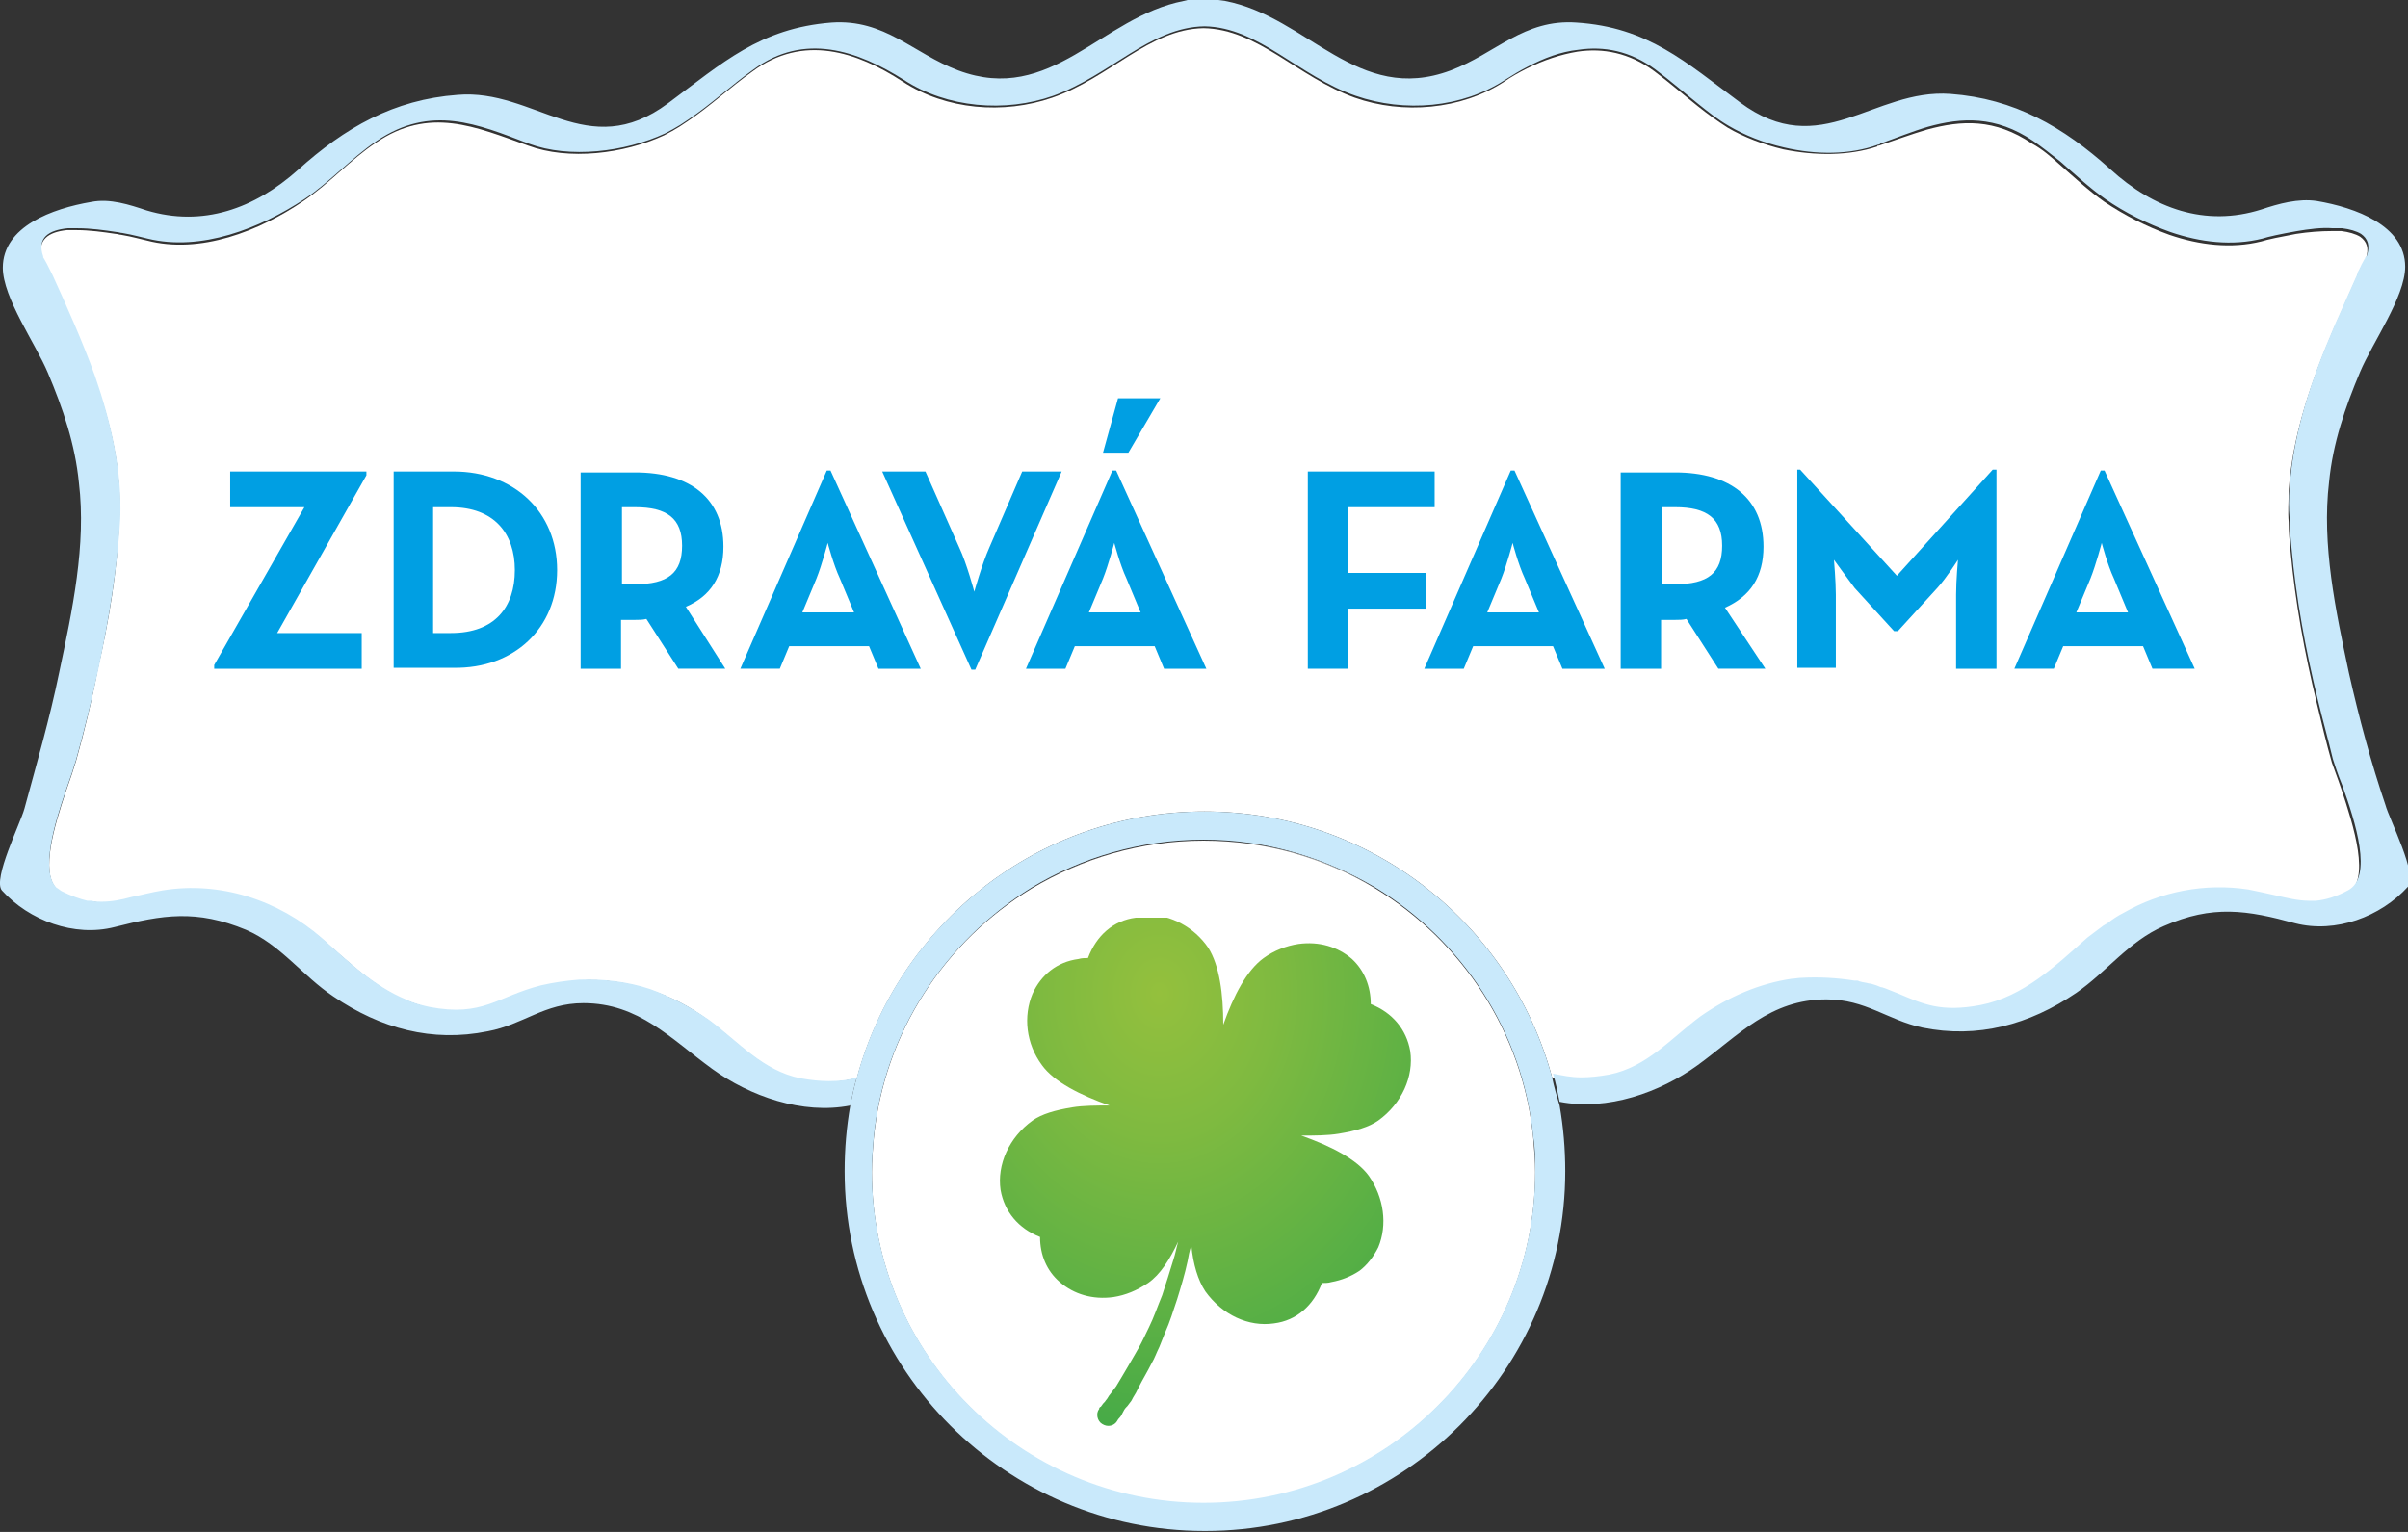 <?xml version="1.0" encoding="utf-8"?>
<!-- Generator: Adobe Illustrator 21.1.0, SVG Export Plug-In . SVG Version: 6.00 Build 0)  -->
<svg version="1.1" id="Vrstva_1" xmlns="http://www.w3.org/2000/svg" xmlns:xlink="http://www.w3.org/1999/xlink" x="0px" y="0px"
	 viewBox="0 0 256.3 163.1" style="enable-background:new 0 0 256.3 163.1;" xml:space="preserve">
<rect x="0" y="0" width="256.3" height="163.1" fill="#333333" stroke="none"/>
<style type="text/css">
	.st0{fill:none;}
	.st1{fill:#C9E9FB;}
	.st2{fill:#FFFFFF;}
	.st3{fill:#009FE3;}
	.st4{clip-path:url(#SVGID_2_);fill:url(#SVGID_3_);}
</style>
<g>
	<path class="st0" d="M245.7,96.1c-1.2,0-2.4-0.3-3.7-0.6C243.2,95.8,244.4,96.1,245.7,96.1z"/>
	<path class="st0" d="M243.7,58.4c0.5,5.5,1.5,10.9,2.8,16.2C245.3,69.3,244.2,63.9,243.7,58.4z"/>
	<path class="st0" d="M251.7,27.5L251.7,27.5L251.7,27.5L251.7,27.5z"/>
	<path class="st0" d="M251.8,27.4L251.8,27.4L251.8,27.4L251.8,27.4z"/>
	<path class="st0" d="M248.3,34.7c-2.4,5.6-4.4,11.3-4.8,17.3C243.9,46,246,40.2,248.3,34.7z"/>
	<path class="st0" d="M225.9,97.4c-0.6,0.3-1.2,0.7-1.7,1.1C224.7,98.1,225.3,97.8,225.9,97.4z"/>
	<path class="st0" d="M248.8,24.4c0.1,0,0.2,0,0.3,0C249,24.4,248.9,24.4,248.8,24.4z"/>
	<path class="st0" d="M200.1,105.4c-0.2-0.1-0.3-0.1-0.5-0.2C199.8,105.3,199.9,105.4,200.1,105.4z"/>
	<path class="st0" d="M197.9,104.9c-0.1,0-0.2-0.1-0.3-0.1C197.7,104.8,197.8,104.8,197.9,104.9z"/>
	<path class="st0" d="M223.9,98.6c-0.1,0.1-0.2,0.1-0.3,0.2C223.7,98.8,223.8,98.7,223.9,98.6z"/>
	<path class="st0" d="M202,106.1c-0.5-0.2-1-0.4-1.5-0.6C201,105.8,201.5,105.9,202,106.1z"/>
	<path class="st0" d="M191.7,104.5c-0.4,0-0.8,0.1-1.1,0.1C190.9,104.6,191.3,104.5,191.7,104.5z"/>
	<path class="st0" d="M244.3,24.7c1.2-0.2,2.6-0.4,3.8-0.3C246.9,24.3,245.6,24.5,244.3,24.7z"/>
	<path class="st0" d="M9.6,96.1c-0.1,0-0.1,0-0.2,0C9.4,96,9.5,96,9.6,96.1z"/>
	<path class="st0" d="M4.6,27.5v-0.1V27.5L4.6,27.5z"/>
	<path class="st0" d="M43.2,106.6C43.2,106.5,43.2,106.5,43.2,106.6C43.2,106.5,43.2,106.5,43.2,106.6z"/>
	<path class="st0" d="M13.9,95.7c-1.1,0.3-2.1,0.5-3.2,0.5C11.7,96.1,12.8,95.9,13.9,95.7z"/>
	<path class="st0" d="M4.5,27.4L4.5,27.4L4.5,27.4L4.5,27.4z"/>
	<path class="st0" d="M162.6,7c1.7-0.9,3.5-1.6,5.4-1.8C166.2,5.5,164.4,6.1,162.6,7z"/>
	<path class="st0" d="M12.4,24.7c0.2,0,0.4,0.1,0.6,0.1C12.8,24.8,12.6,24.8,12.4,24.7z"/>
	<path class="st0" d="M8.2,24.3c1.3,0,2.8,0.2,4.1,0.4C11,24.5,9.6,24.3,8.2,24.3z"/>
	<path class="st0" d="M7.1,24.4c0.1,0,0.3,0,0.4,0C7.4,24.4,7.3,24.4,7.1,24.4z"/>
	<path class="st0" d="M230.9,24.7c-2.5-0.9-4.8-2.1-6.9-3.5c-1.7-1.2-3.2-2.6-4.8-4c1.6,1.4,3.1,2.8,4.8,4
		C226.1,22.6,228.4,23.9,230.9,24.7z"/>
	<path class="st0" d="M6,94.6c0.2,0.2,0.3,0.3,0.6,0.4c1,0.5,1.9,0.8,2.7,1c-0.8-0.2-1.7-0.5-2.7-1C6.3,94.9,6.1,94.8,6,94.6z"/>
	<path class="st0" d="M10.5,71.2C9.8,74.5,9,77.8,8.1,81c-0.2,0.7-0.6,1.9-1.1,3.3c0.5-1.4,0.9-2.6,1.1-3.3
		C9,77.8,9.8,74.5,10.5,71.2z"/>
	<path class="st0" d="M73.2,12.7c-0.3,0.2-0.6,0.4-0.9,0.6c-0.5,0.3-1,0.6-1.6,0.9c0.6-0.3,1.1-0.6,1.6-0.9
		C72.6,13.1,72.9,12.9,73.2,12.7z"/>
	<path class="st0" d="M5,28.1c0.2,0.4,0.4,0.9,0.6,1.2c1.6,3.5,3.2,7,4.5,10.7c-1.3-3.6-2.9-7.2-4.5-10.7C5.4,28.9,5.2,28.4,5,28.1z
		"/>
	<path class="st0" d="M61.6,104.4c2.6-0.2,5.2,0.2,7.6,1C66.7,104.6,64.2,104.3,61.6,104.4z"/>
	<path class="st0" d="M163.4,124.7L163.4,124.7c0-1.2-0.1-2.4-0.2-3.6C163.4,122.3,163.4,123.5,163.4,124.7z"/>
	<path class="st0" d="M189.9,15.6c-2.1-0.5-4.2-1.3-5.9-2.3c-1.1-0.7-2.2-1.5-3.2-2.3c1,0.8,2,1.6,3.2,2.3
		C185.7,14.3,187.7,15.1,189.9,15.6z"/>
	<path class="st0" d="M88.2,115.2c1.1,0,2.1-0.2,3-0.4l0,0C90.2,115,89.3,115.1,88.2,115.2z"/>
	<path class="st0" d="M92.9,124.7L92.9,124.7c0-1.2,0.1-2.4,0.2-3.6C93,122.3,92.9,123.5,92.9,124.7z"/>
	<path class="st0" d="M205.2,13.5c-1.7,0.5-3.3,1.1-5.1,1.8c-0.1,0-0.2,0-0.2,0.1c0.1,0,0.2,0,0.2-0.1
		C201.9,14.6,203.5,14,205.2,13.5z"/>
	<path class="st0" d="M249.8,95c-1.3,0.7-2.4,1-3.4,1.1C247.4,96,248.5,95.7,249.8,95c2.6-1.4,0.7-7.3-0.6-11.2
		C250.5,87.7,252.5,93.6,249.8,95z"/>
	<path class="st0" d="M191.7,104.5c1.8-0.2,3.7-0.1,5.6,0.3C195.4,104.4,193.5,104.3,191.7,104.5z"/>
	<path class="st0" d="M251,28.8c0.3-0.7,0.8-1.5,0.8-1.5l0,0C251.7,27.3,251.3,28.1,251,28.8z"/>
	<path class="st0" d="M165.2,114.7c0.9,0.3,1.9,0.4,3,0.4C167,115.1,166.1,115,165.2,114.7L165.2,114.7z"/>
	<path class="st0" d="M168.2,115.2L168.2,115.2L168.2,115.2z"/>
	<path class="st0" d="M251.8,27.4L251.8,27.4L251.8,27.4c0.4-1.2,0.1-1.9-0.6-2.4C251.9,25.4,252.2,26.2,251.8,27.4z"/>
	<path class="st1" d="M4.6,27.4v0.1V27.4L4.6,27.4L4.6,27.4C4.5,27.4,4.5,27.4,4.6,27.4z"/>
	<path class="st2" d="M146.4,94.6c-5.3-3.2-11.6-5.1-18.3-5.1s-12.9,1.9-18.3,5.1c5.3-3.2,11.6-5.1,18.3-5.1
		C134.8,89.5,141.1,91.3,146.4,94.6z"/>
	<ellipse class="st2" cx="4.5" cy="27.4" rx="0" ry="0"/>
	<path class="st2" d="M128.2,86.4c17.7,0,32.6,12,37,28.3c0.9,0.3,1.9,0.4,3,0.4l0,0l0,0c0.9,0,1.9-0.1,3-0.3c4-0.8,6.6-3.9,9.7-6.2
		c2.9-2.2,6.2-3.5,9.7-4c0.4-0.1,0.8-0.1,1.1-0.1l0,0c1.8-0.2,3.7-0.1,5.6,0.3c0.1,0,0.2,0,0.3,0s0.2,0.1,0.3,0.1
		c0.3,0.1,0.6,0.1,0.9,0.2c0.3,0.1,0.6,0.2,0.8,0.2c0.2,0.1,0.3,0.1,0.5,0.2c0.1,0,0.2,0.1,0.4,0.1c0.5,0.2,1,0.4,1.5,0.6
		c2.6,1,4.5,2,8.7,1.2c4.6-0.9,8-4.3,11.4-7.2c0.5-0.4,1-0.8,1.6-1.2c0.1-0.1,0.2-0.1,0.3-0.2c0.1,0,0.1-0.1,0.2-0.1
		c0.6-0.4,1.1-0.8,1.7-1.1c4-2.2,8.7-3.2,13.3-2.5c1,0.2,2,0.4,2.8,0.6c1.3,0.3,2.5,0.6,3.7,0.6c0.2,0,0.5,0,0.7,0
		c1.1-0.1,2.2-0.4,3.4-1.1c2.6-1.4,0.7-7.3-0.6-11.2c-0.4-1.2-0.8-2.2-1-2.8c-0.6-2.1-1.1-4.2-1.6-6.3c-1.3-5.3-2.3-10.8-2.8-16.2
		c-0.1-1-0.2-2.1-0.2-3.1c-0.1-1.1,0-2.2,0-3.3c0.4-6,2.4-11.7,4.8-17.3c0.8-1.8,1.6-3.6,2.4-5.4c0.1-0.1,0.1-0.3,0.2-0.5
		c0.3-0.7,0.8-1.5,0.8-1.5l0,0l0,0c0.4-1.2,0.1-1.9-0.6-2.4c-0.5-0.3-1.2-0.5-2-0.6c-0.1,0-0.2,0-0.3,0c-0.2,0-0.5,0-0.7,0
		c-1.2,0-2.5,0.1-3.8,0.3c-1.6,0.3-3.1,0.6-3.7,0.8c-3.2,0.8-6.6,0.4-9.8-0.7c-2.5-0.9-4.8-2.1-6.9-3.5c-1.7-1.2-3.2-2.6-4.8-4
		c-0.9-0.8-1.8-1.6-2.9-2.2c-4-2.7-7.5-2.5-11.2-1.5c-1.7,0.5-3.3,1.1-5.1,1.7c-0.1,0-0.2,0-0.2,0.1c-3,1-6.6,1-10,0.3
		c-2.1-0.5-4.2-1.3-5.9-2.3c-1.1-0.7-2.2-1.5-3.2-2.3c-1.5-1.2-3-2.5-4.6-3.7c-2.7-2-5.5-2.5-8.2-2.1c-1.8,0.3-3.6,0.9-5.4,1.8
		c-0.8,0.4-1.7,0.9-2.4,1.4c-4.6,3-10.8,3.5-15.9,1.7c-6.1-2.2-10.3-7.3-16.1-7.4c-5.8,0.1-10,5.3-16.1,7.4
		c-5.2,1.8-11.3,1.3-15.9-1.7c-4.9-3.2-10.6-5.1-16-1.1c-2.4,1.7-4.5,3.7-6.9,5.3c-0.3,0.2-0.6,0.4-0.9,0.6c-0.5,0.3-1,0.6-1.6,0.9
		c-4.3,2-10.2,2.7-14.5,1.1c-5.6-2-10.5-4.2-16.2-0.3c-2.7,1.8-4.9,4.3-7.7,6.2c-4.7,3.2-11,5.7-16.7,4.2c-0.5-0.1-1.5-0.4-2.7-0.6
		c-0.2,0-0.4-0.1-0.6-0.1l0,0c-1.3-0.2-2.8-0.4-4.1-0.4c-0.2,0-0.5,0-0.7,0c-0.1,0-0.3,0-0.4,0c-1.9,0.2-3.2,1-2.6,3
		c0,0,0.2,0.3,0.4,0.7c0.2,0.4,0.4,0.9,0.6,1.2c1.6,3.5,3.2,7.1,4.5,10.7c1.8,4.9,3,10,2.7,15.3c-0.2,5.3-1.1,10.7-2.3,15.9
		C9.8,74.5,9,77.8,8.1,81c-0.2,0.7-0.6,1.9-1.1,3.3c-1.2,3.6-2.7,8.5-1,10.3c0.2,0.2,0.3,0.3,0.6,0.4c1,0.5,1.9,0.8,2.7,1
		c0.1,0,0.1,0,0.2,0c0.1,0,0.1,0,0.2,0c0.4,0,0.7,0.1,1.1,0.1c1.1,0,2.1-0.2,3.2-0.5c1-0.2,2.1-0.5,3.3-0.7c6.1-1,12.4,1.1,17,5.1
		c2.8,2.4,5.5,5.1,8.9,6.5l0,0c0.8,0.3,1.6,0.6,2.5,0.8c5.7,1.1,7.2-1.1,11.9-2.3c1.3-0.3,2.7-0.5,4-0.6c2.6-0.2,5.2,0.2,7.6,1
		c2.2,0.7,4.3,1.8,6.3,3.3c3.1,2.3,5.7,5.4,9.7,6.2c1.1,0.2,2.1,0.3,3,0.3c1.1,0,2.1-0.2,3-0.4C95.6,98.4,110.5,86.4,128.2,86.4z"/>
	<path class="st1" d="M251.7,27.5L251.7,27.5c0-0.1,0-0.1,0-0.1l0,0C251.8,27.4,251.7,27.5,251.7,27.5z"/>
	<polygon class="st1" points="251.8,27.4 251.8,27.4 251.8,27.4 251.8,27.4 	"/>
	<path class="st1" d="M250,71.6c-1.4-6.6-2.9-13.6-2.1-20.3c0.4-4.1,1.7-7.9,3.3-11.7c1.3-3.1,4.8-8,4.8-11.2c0-4.4-5.3-6.3-9.4-7
		c-2-0.3-4.1,0.3-5.9,0.9c-6,1.9-11.5-0.1-16.1-4.3c-5-4.5-10.2-7.5-17-8c-8.2-0.6-13.8,7.3-22.4,0.9c-5.8-4.3-9.8-8-17.4-8.5
		c-5.6-0.4-8.6,3.3-13.4,5.1c-9.9,3.7-15.2-5.7-24-7.4c-0.7-0.1-1.5-0.2-2.2-0.3c-0.7,0-1.5,0.1-2.2,0.3c-8.8,1.7-14.1,11.1-24,7.4
		C97.2,5.7,94.2,2,88.5,2.4C80.9,3,76.9,6.7,71.1,11c-8.6,6.4-14.2-1.6-22.4-0.9c-6.8,0.5-12,3.5-17,8c-4.6,4.1-10.1,6.1-16.1,4.3
		c-1.8-0.6-3.9-1.3-5.9-0.9c-4.1,0.7-9.4,2.6-9.4,7c0,3.2,3.5,8.1,4.8,11.2c1.6,3.8,2.9,7.6,3.3,11.7C9.2,58,7.7,65,6.3,71.6
		c-1,4.9-2.4,9.7-3.7,14.5c-0.4,1.5-3.4,7.5-2.4,8.7c2.9,3.2,7.7,5,12,3.9c5.1-1.3,8.7-1.9,14,0.3c3.7,1.6,6,4.9,9.3,7.1
		c5,3.4,10.5,4.9,16.4,3.7c3.8-0.7,6-3,10.2-3c5.9,0,9.3,3.8,13.7,7c4,2.9,9.6,4.9,14.7,3.9c0.2-1,0.4-2,0.7-3
		c-0.9,0.3-1.9,0.4-3,0.4c-0.9,0-1.9-0.1-3-0.3c-4-0.8-6.6-3.9-9.7-6.2c-2-1.4-4.1-2.5-6.3-3.3c-2.4-0.8-5-1.1-7.6-1
		c-1.3,0.1-2.7,0.3-4,0.6c-4.7,1.2-6.2,3.4-11.9,2.3c-0.9-0.2-1.7-0.4-2.5-0.8l0,0c-3.4-1.4-6.2-4.1-8.9-6.5
		c-4.7-4.1-10.9-6.1-17-5.1C16.1,95,15,95.3,14,95.5c-1.1,0.3-2.1,0.5-3.2,0.5c-0.4,0-0.7,0-1.1-0.1c-0.1,0-0.1,0-0.2,0
		c-0.1,0-0.1,0-0.2,0c-0.8-0.2-1.7-0.5-2.7-1c-0.2-0.1-0.4-0.3-0.6-0.4c-1.7-1.8-0.2-6.8,1-10.3c0.5-1.4,0.9-2.6,1.1-3.3
		c0.9-3.2,1.7-6.5,2.4-9.8c1.1-5.2,2-10.6,2.3-15.9c0.2-5.2-1-10.3-2.7-15.2c-1.3-3.6-2.9-7.2-4.5-10.7c-0.2-0.4-0.4-0.8-0.6-1.2
		c-0.2-0.4-0.4-0.7-0.4-0.7l0,0l0,0v0.1l0,0v-0.1v-0.1l0,0c-0.7-2,0.6-2.8,2.6-3c0.1,0,0.3,0,0.4,0c0.2,0,0.5,0,0.7,0
		c1.3,0,2.8,0.2,4.1,0.4l0,0c0.2,0,0.4,0.1,0.6,0.1c1.2,0.2,2.2,0.5,2.7,0.6c5.7,1.4,12-1.1,16.7-4.2c2.7-1.8,4.9-4.3,7.7-6.2
		c5.8-3.9,10.7-1.8,16.2,0.3c4.3,1.6,10.2,0.9,14.5-1.1c0.6-0.3,1.1-0.6,1.6-0.9c0.3-0.2,0.6-0.4,0.9-0.6c2.4-1.6,4.5-3.6,6.9-5.3
		c5.4-4,11.1-2,16,1.1c4.6,3,10.8,3.5,15.9,1.7c6.1-2.2,10.3-7.3,16.1-7.4c5.8,0.1,10,5.3,16.1,7.4c5.2,1.8,11.3,1.3,15.9-1.7
		c0.8-0.5,1.6-1,2.4-1.4c1.7-0.9,3.5-1.6,5.4-1.8c2.7-0.4,5.5,0.1,8.2,2.1c1.6,1.2,3.1,2.5,4.6,3.7c1,0.8,2,1.6,3.2,2.3
		c1.7,1,3.7,1.8,5.9,2.3c3.4,0.8,7,0.8,10-0.3c0.1,0,0.2,0,0.2-0.1c1.7-0.6,3.4-1.3,5.1-1.8c3.6-1,7.2-1.2,11.2,1.5
		c1,0.7,1.9,1.4,2.9,2.2c1.6,1.4,3.1,2.8,4.8,4c2,1.4,4.4,2.6,6.9,3.5c3.2,1.1,6.6,1.5,9.8,0.7c0.6-0.2,2-0.5,3.7-0.8
		c1.2-0.2,2.6-0.4,3.8-0.3c0.3,0,0.5,0,0.7,0c0.1,0,0.2,0,0.3,0c0.8,0.1,1.5,0.3,2,0.6c0.7,0.5,1,1.2,0.6,2.4l0,0v0.1l0,0l0,0
		c0-0.1,0-0.1,0-0.2l0,0l0,0l0,0c0,0-0.5,0.8-0.8,1.5c-0.1,0.2-0.2,0.3-0.2,0.5c-0.8,1.8-1.6,3.6-2.4,5.4
		c-2.4,5.6-4.4,11.3-4.8,17.3c-0.1,1.1-0.1,2.2,0,3.3c0,1,0.1,2.1,0.2,3.1c0.5,5.5,1.5,10.9,2.8,16.2c0.5,2.1,1.1,4.2,1.6,6.3
		c0.2,0.6,0.5,1.6,1,2.8c1.4,3.9,3.3,9.8,0.6,11.2c-1.3,0.7-2.4,1-3.4,1.1c-0.2,0-0.5,0-0.7,0c-1.2,0-2.4-0.3-3.7-0.6
		c-0.9-0.2-1.8-0.4-2.8-0.6c-4.6-0.7-9.3,0.2-13.3,2.5c-0.6,0.3-1.2,0.7-1.7,1.1c-0.1,0-0.1,0.1-0.2,0.1c-0.1,0.1-0.2,0.1-0.3,0.2
		c-0.5,0.4-1.1,0.8-1.6,1.2c-3.4,3-6.8,6.3-11.4,7.2c-4.2,0.8-6.1-0.1-8.7-1.2c-0.5-0.2-1-0.4-1.5-0.6c-0.1,0-0.2-0.1-0.4-0.1
		c-0.2-0.1-0.3-0.1-0.5-0.2c-0.3-0.1-0.6-0.2-0.8-0.2c-0.3-0.1-0.6-0.1-0.9-0.2c-0.1,0-0.2-0.1-0.3-0.1s-0.2,0-0.3,0
		c-1.9-0.3-3.8-0.4-5.6-0.3l0,0c-0.4,0-0.8,0.1-1.1,0.1c-3.4,0.5-6.7,1.9-9.7,4c-3.1,2.3-5.7,5.4-9.7,6.2c-1.1,0.2-2.1,0.3-3,0.3
		l0,0l0,0c-1.1,0-2-0.2-3-0.4c0.3,1,0.5,2,0.7,3c5.1,1,10.7-1,14.7-3.9c4.4-3.2,7.7-7,13.7-7c4.2,0,6.5,2.2,10.2,3
		c5.9,1.2,11.4-0.3,16.4-3.7c3.2-2.2,5.6-5.5,9.3-7.1c5.2-2.3,8.9-1.7,14-0.3c4.3,1.1,9.1-0.7,12-3.9c1.1-1.2-2-7.2-2.4-8.7
		C252.4,81.3,251.1,76.5,250,71.6z"/>
	<path class="st2" d="M146.4,94.6c-5.3-3.2-11.6-5.1-18.3-5.1s-12.9,1.9-18.3,5.1c-9.2,5.6-15.7,15.3-16.8,26.6
		c-0.1,1.2-0.2,2.4-0.2,3.6c0,19.4,15.8,35.3,35.3,35.3c19.4,0,35.3-15.8,35.3-35.3c0-1.2-0.1-2.4-0.2-3.6
		C162.1,109.9,155.6,100.2,146.4,94.6z"/>
	<path class="st1" d="M165.2,114.7c-4.4-16.3-19.3-28.3-37-28.3s-32.6,12-37,28.3l0,0c-0.3,1-0.5,2-0.7,3c-0.4,2.3-0.6,4.6-0.6,7
		c0,21.1,17.2,38.3,38.3,38.3h0.1c21.1,0,38.3-17.2,38.3-38.3c0-2.4-0.2-4.7-0.6-7C165.7,116.7,165.4,115.7,165.2,114.7L165.2,114.7
		z M163.4,124.7c0,19.4-15.8,35.3-35.3,35.3c-19.4,0-35.3-15.8-35.3-35.3l0,0c0-1.2,0.1-2.4,0.2-3.6c1.1-11.2,7.6-20.9,16.8-26.6
		c5.3-3.2,11.6-5.1,18.3-5.1c6.7,0,12.9,1.9,18.3,5.1c9.2,5.6,15.7,15.3,16.8,26.6C163.4,122.3,163.4,123.5,163.4,124.7L163.4,124.7
		z"/>
</g>
<g>
	<path class="st0" d="M86.9,61.6l-1.5,3.6h5.5l-1.5-3.6c-0.6-1.5-1.3-3.8-1.3-3.8S87.5,60.1,86.9,61.6z"/>
	<path class="st0" d="M162.3,61.6c-0.6-1.5-1.3-3.8-1.3-3.8s-0.6,2.3-1.2,3.8l-1.5,3.6h5.5L162.3,61.6z"/>
	<path class="st0" d="M119.9,61.6c-0.6-1.5-1.3-3.8-1.3-3.8s-0.6,2.3-1.2,3.8l-1.5,3.6h5.5L119.9,61.6z"/>
	<path class="st0" d="M48,54h-1.9v13.4H48c4.6,0,6.8-2.8,6.8-6.7S52.7,54,48,54z"/>
	<path class="st0" d="M67.6,54h-1.4v8.2h1.4c3.5,0,5-1.1,5-4.1S71,54,67.6,54z"/>
	<path class="st0" d="M178.3,54h-1.4v8.2h1.4c3.5,0,5-1.1,5-4.1S181.7,54,178.3,54z"/>
	<path class="st0" d="M222.5,61.6l-1.5,3.6h5.5l-1.5-3.6c-0.6-1.5-1.3-3.8-1.3-3.8S223.1,60.1,222.5,61.6z"/>
	<polygon class="st3" points="22.8,71.2 38.5,71.2 38.5,67.4 29.5,67.4 39,50.6 39,50.2 24.5,50.2 24.5,54 32.4,54 22.8,70.8 	"/>
	<path class="st3" d="M59.3,60.7c0-6.2-4.6-10.5-11-10.5h-6.4v20.9h6.4C54.7,71.2,59.3,66.9,59.3,60.7z M48,67.4h-1.9V54H48
		c4.6,0,6.8,2.8,6.8,6.7S52.7,67.4,48,67.4z"/>
	<path class="st3" d="M77,58.2c0-5.1-3.5-7.9-9.4-7.9h-5.8v20.9h4.3V66h1.5c0.4,0,0.8,0,1.2-0.1l3.4,5.3h5L73,64.6
		C75.6,63.5,77,61.4,77,58.2z M67.6,62.2h-1.4V54h1.4c3.4,0,5,1.2,5,4.1S71.1,62.2,67.6,62.2z"/>
	<path class="st3" d="M88,50.1l-9.2,21.1H83l1-2.4h8.5l1,2.4H98l-9.6-21.1H88z M90.9,65.2h-5.5l1.5-3.6c0.6-1.5,1.2-3.8,1.2-3.8
		s0.6,2.3,1.3,3.8L90.9,65.2z"/>
	<path class="st3" d="M105.3,58.3c-0.8,1.8-1.6,4.7-1.6,4.7s-0.8-3-1.6-4.7l-3.6-8.1h-4.6l9.5,21.1h0.4l9.2-21.1h-4.2L105.3,58.3z"
		/>
	<path class="st3" d="M113.4,71.2l1-2.4h8.5l1,2.4h4.5l-9.6-21.1h-0.4l-9.2,21.1H113.4z M117.4,61.6c0.6-1.5,1.2-3.8,1.2-3.8
		s0.6,2.3,1.3,3.8l1.5,3.6h-5.5L117.4,61.6z"/>
	<polygon class="st3" points="123.5,42.4 119,42.4 117.4,48.2 120.1,48.2 	"/>
	<polygon class="st3" points="139.2,71.2 143.5,71.2 143.5,64.8 151.8,64.8 151.8,61 143.5,61 143.5,54 152.7,54 152.7,50.2 
		139.2,50.2 	"/>
	<path class="st3" d="M155.8,71.2l1-2.4h8.5l1,2.4h4.5l-9.6-21.1h-0.4l-9.2,21.1H155.8z M159.8,61.6c0.6-1.5,1.2-3.8,1.2-3.8
		s0.6,2.3,1.3,3.8l1.5,3.6h-5.5L159.8,61.6z"/>
	<path class="st3" d="M187.7,58.2c0-5.1-3.5-7.9-9.4-7.9h-5.8v20.9h4.3V66h1.5c0.4,0,0.8,0,1.2-0.1l3.4,5.3h5l-4.3-6.5
		C186.3,63.5,187.7,61.4,187.7,58.2z M178.3,62.2h-1.4V54h1.4c3.4,0,5,1.2,5,4.1S181.8,62.2,178.3,62.2z"/>
	<path class="st3" d="M208.3,71.2h4.2V50h-0.4l-10.2,11.3L191.6,50h-0.3v21.1h4.1v-7.8c0-1.4-0.2-3.7-0.2-3.7s1.3,1.8,2.2,3l4.2,4.6
		h0.4l4.2-4.6c1-1.1,2.2-3,2.2-3s-0.2,2.2-0.2,3.7v7.9H208.3z"/>
	<path class="st3" d="M223.6,50.1l-9.2,21.1h4.2l1-2.4h8.5l1,2.4h4.5L224,50.1H223.6z M226.5,65.2H221l1.5-3.6
		c0.6-1.5,1.2-3.8,1.2-3.8s0.6,2.3,1.3,3.8L226.5,65.2z"/>
</g>
<g>
	<g>
		<defs>
			<path id="SVGID_1_" d="M120.9,97.7c-2.4,0.3-4.2,1.9-5.1,4.3c-0.3,0-0.7,0-1,0.1c-2.3,0.3-4,1.7-4.9,3.7c-1,2.4-0.7,5.3,1,7.6
				c1.3,1.8,4.1,3.2,7.2,4.3c-1.4,0-2.8,0-4,0.2c-1.8,0.3-3.2,0.7-4.2,1.4c-2.5,1.8-3.8,4.7-3.4,7.4c0.4,2.3,1.9,4.1,4.2,5
				c0,1.9,0.7,3.6,2.1,4.8c1.5,1.3,3.5,1.9,5.7,1.6c1.3-0.2,2.5-0.7,3.7-1.5c1.3-0.9,2.3-2.5,3.2-4.4c-0.2,0.7-0.3,1.3-0.5,1.9
				c-0.4,1.3-0.8,2.6-1.2,3.8c-0.5,1.2-0.9,2.4-1.4,3.4c-0.4,0.8-0.7,1.5-1.1,2.2c-0.1,0.2-0.3,0.5-0.4,0.7c-0.5,0.9-1,1.7-1.4,2.4
				c-0.1,0.2-0.2,0.3-0.3,0.5c-0.1,0.2-0.2,0.3-0.3,0.5c-0.1,0.1-0.2,0.3-0.3,0.4c-0.1,0.1-0.2,0.3-0.3,0.4
				c-0.2,0.2-0.3,0.5-0.5,0.7c-0.1,0.2-0.3,0.3-0.4,0.5c-0.1,0.1-0.1,0.2-0.2,0.2c-0.1,0.1-0.1,0.1-0.1,0.1l0,0c0,0,0,0,0,0.1
				c-0.4,0.5-0.2,1.3,0.3,1.6c0.6,0.4,1.3,0.2,1.6-0.3c0,0,0.1-0.2,0.3-0.4c0.1-0.1,0.2-0.3,0.3-0.5c0.1-0.2,0.2-0.4,0.4-0.6
				c0,0,0.1-0.1,0.1-0.1c0.1-0.1,0.2-0.3,0.3-0.4c0.1-0.1,0.2-0.3,0.3-0.5c0.1-0.2,0.2-0.3,0.3-0.5c0.1-0.2,0.2-0.4,0.3-0.6
				c0.4-0.8,0.9-1.6,1.4-2.6c0.3-0.5,0.5-1.1,0.8-1.7c0.2-0.5,0.4-1,0.6-1.5c0.5-1.1,0.9-2.4,1.3-3.6c0.4-1.3,0.8-2.6,1.1-4
				c0.1-0.6,0.2-1.1,0.4-1.7c0.2,2,0.7,3.7,1.5,4.9c1.8,2.5,4.6,3.8,7.3,3.4c2.4-0.3,4.2-1.9,5.1-4.3c0.3,0,0.7,0,1-0.1
				c1.1-0.2,2.1-0.6,3-1.2c0.8-0.6,1.5-1.5,2-2.5c1-2.4,0.6-5.3-1-7.6c-1.3-1.8-4.1-3.2-7.2-4.3c1.4,0,2.8,0,4-0.2
				c1.8-0.3,3.2-0.7,4.2-1.4c2.5-1.8,3.8-4.7,3.4-7.4c-0.4-2.3-1.9-4.1-4.2-5c0-1.9-0.7-3.6-2-4.8c-1.5-1.3-3.5-1.9-5.7-1.6
				c-1.3,0.2-2.6,0.7-3.7,1.5c-1.8,1.3-3.2,4-4.3,7.1c0-3.3-0.4-6.3-1.6-8.2c-1.5-2.2-4-3.5-6.4-3.5
				C121.5,97.7,121.2,97.7,120.9,97.7"/>
		</defs>
		<clipPath id="SVGID_2_">
			<use xlink:href="#SVGID_1_"  style="overflow:visible;"/>
		</clipPath>
		
			<radialGradient id="SVGID_3_" cx="-331.15" cy="414.481" r="1.162" gradientTransform="matrix(36.224 0 0 44.918 12119.103 -18511.822)" gradientUnits="userSpaceOnUse">
			<stop  offset="0" style="stop-color:#94C03D"/>
			<stop  offset="0.288" style="stop-color:#7FBA40"/>
			<stop  offset="0.882" style="stop-color:#48AB47"/>
			<stop  offset="1" style="stop-color:#3CA849"/>
		</radialGradient>
		<rect x="106" y="97.7" class="st4" width="44.2" height="54.5"/>
	</g>
</g>
</svg>
